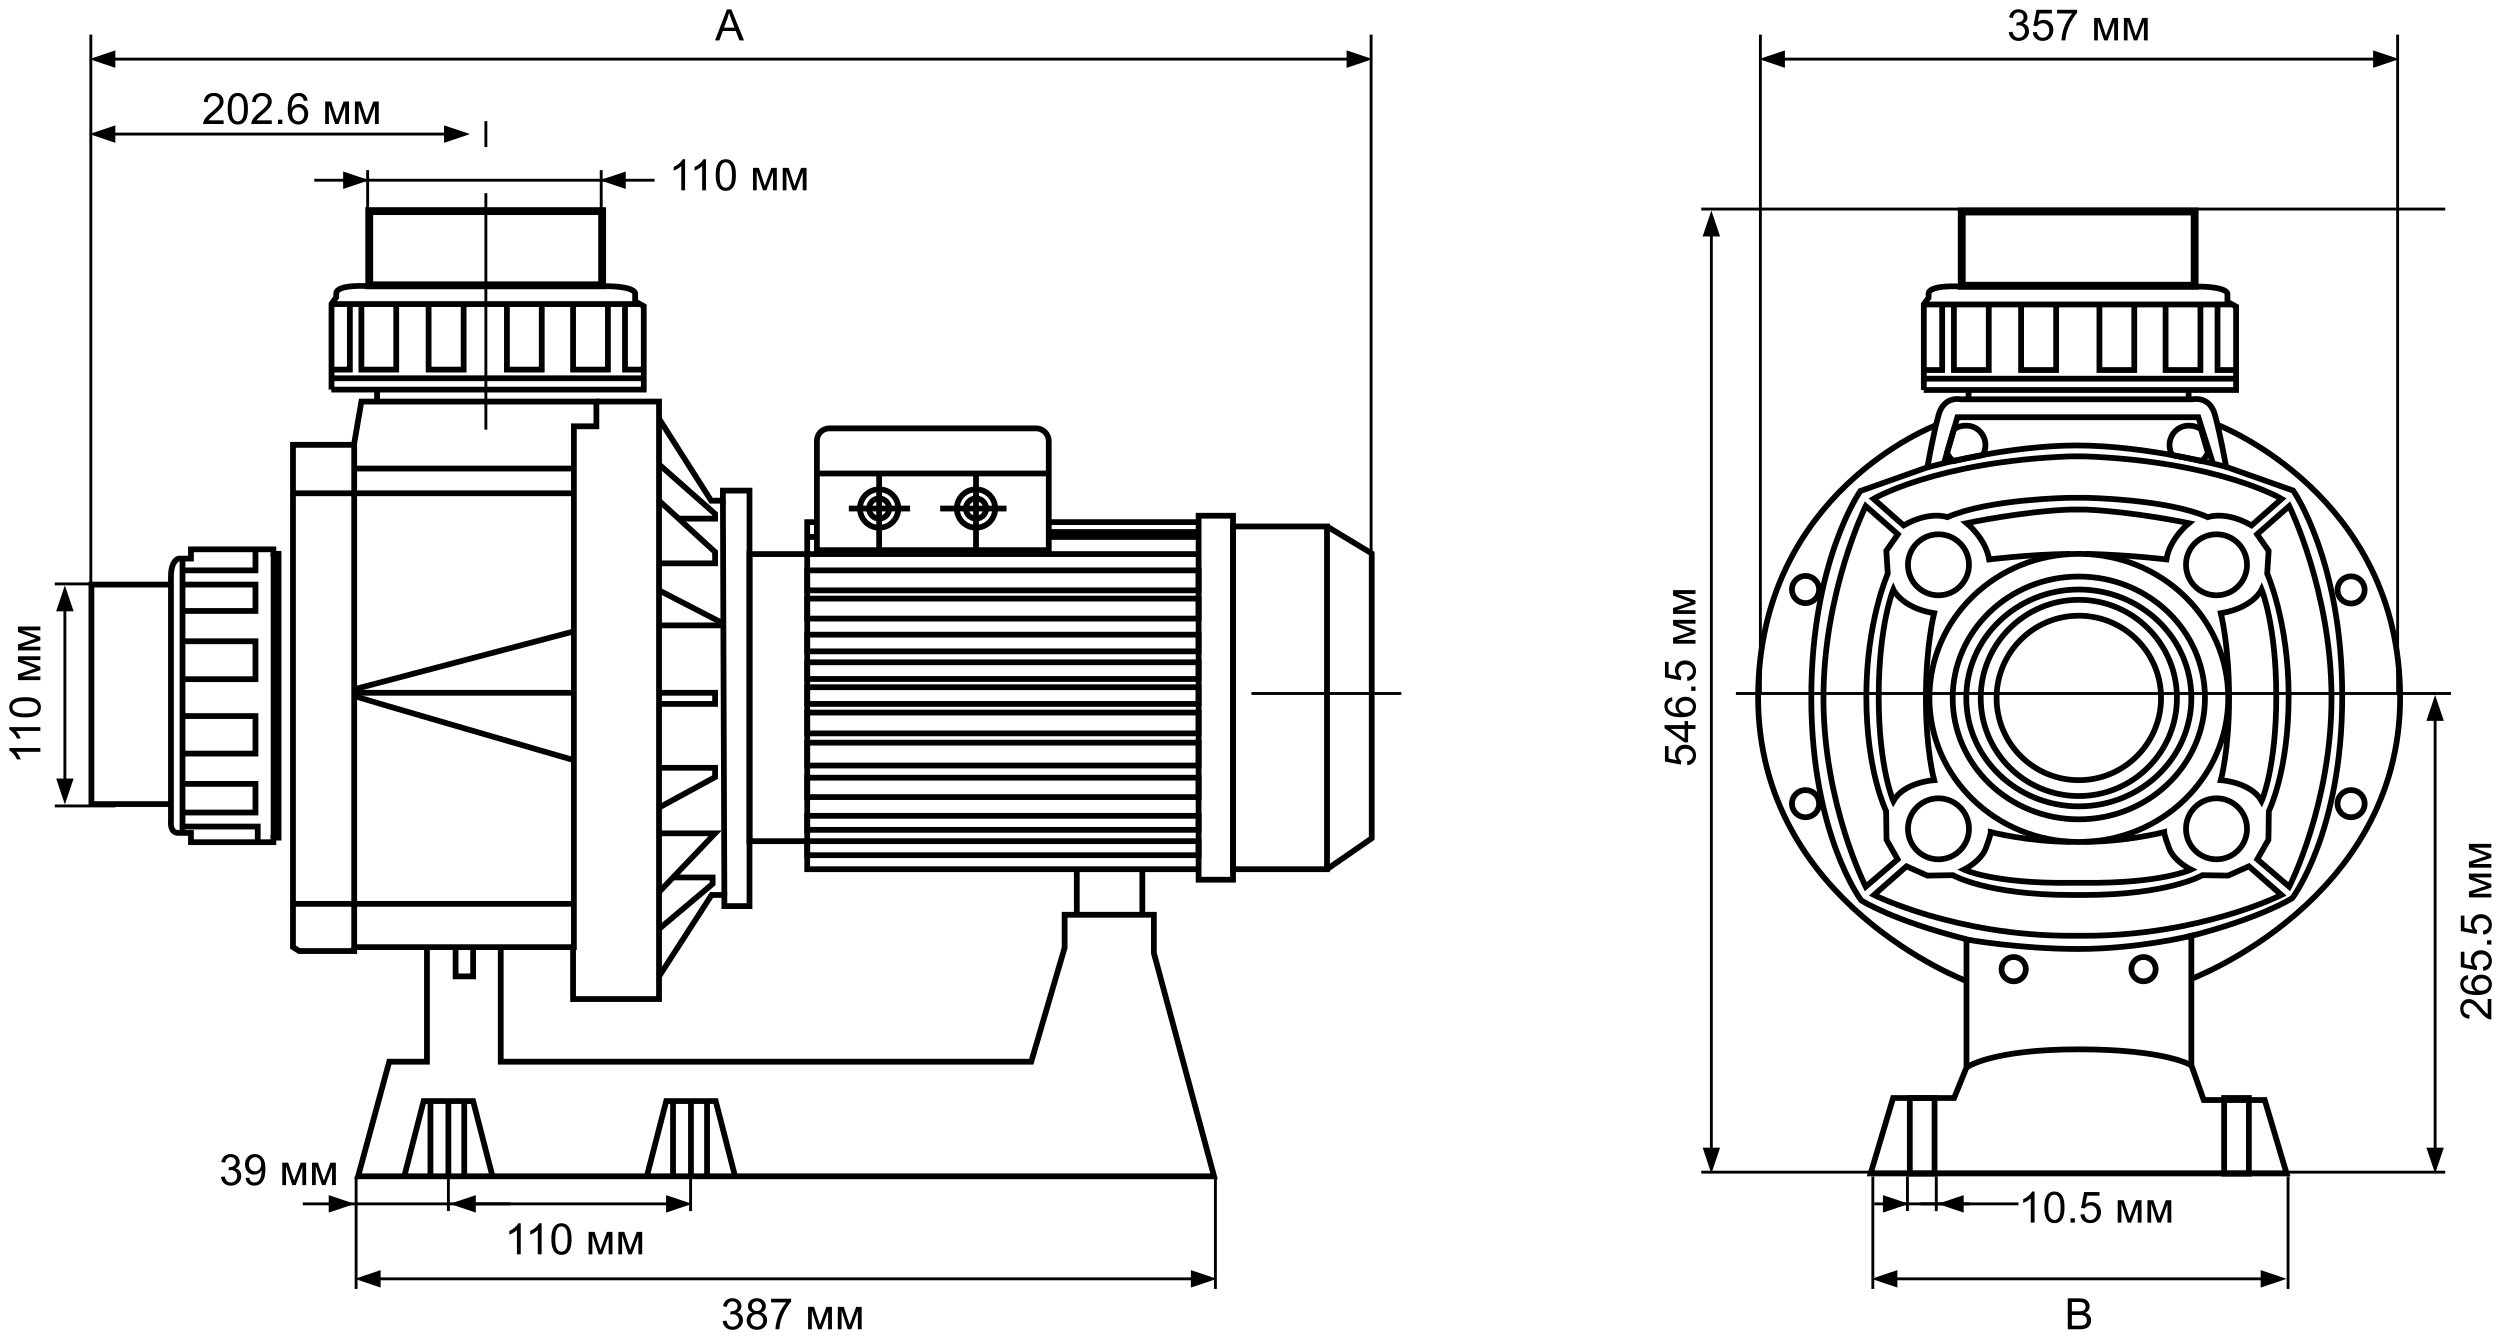 <svg width="867" height="464" viewBox="0 0 867 464" fill="none" xmlns="http://www.w3.org/2000/svg">
<path d="M208.463 73.572V98.589H128.409V73.572H208.463ZM209.178 72.857H127.694V99.304H209.178V72.857Z" stroke="black" stroke-width="2"/>
<path d="M114.899 135.114H223.259V106.166L220.257 104.522V101.734C220.257 101.734 220.543 99.233 209.249 99.233C197.956 99.233 127.765 99.233 127.765 99.233C127.765 99.233 116.615 98.446 116.615 101.806V103.092L114.971 105.38V135.114H114.899Z" stroke="black" stroke-width="2" stroke-miterlimit="10"/>
<path d="M114.899 105.451H221.829" stroke="black" stroke-width="2" stroke-miterlimit="10"/>
<path d="M114.899 128.181H121.332V105.451" stroke="black" stroke-width="2" stroke-miterlimit="10"/>
<path d="M223.188 128.181H216.755V105.451" stroke="black" stroke-width="2" stroke-miterlimit="10"/>
<path d="M125.335 105.451V128.181H137.415V105.451" stroke="black" stroke-width="2" stroke-miterlimit="10"/>
<path d="M198.742 105.451V128.181H210.822V105.451" stroke="black" stroke-width="2" stroke-miterlimit="10"/>
<path d="M148.637 105.451V128.181H160.788V105.451" stroke="black" stroke-width="2" stroke-miterlimit="10"/>
<path d="M175.798 105.451V128.181H187.878V105.451" stroke="black" stroke-width="2" stroke-miterlimit="10"/>
<path d="M114.899 131.183H223.187" stroke="black" stroke-width="2" stroke-miterlimit="10"/>
<path d="M125.335 139.26L122.833 153.77V328.46H199.028V147.837H206.819V139.26H125.335Z" stroke="black" stroke-width="2" stroke-miterlimit="10"/>
<path d="M130.767 135.114V139.26" stroke="black" stroke-width="2" stroke-miterlimit="10"/>
<path d="M206.819 139.26H228.548V346.472H198.742V328.46" stroke="black" stroke-width="2" stroke-miterlimit="10"/>
<path d="M122.833 162.49H199.028" stroke="black" stroke-width="2" stroke-miterlimit="10"/>
<path d="M199.028 171.067H122.833H101.605" stroke="black" stroke-width="2" stroke-miterlimit="10"/>
<path d="M122.833 154.27H101.605V328.46L103.749 329.818H122.833V328.46" stroke="black" stroke-width="2" stroke-miterlimit="10"/>
<path d="M101.605 313.45H199.028" stroke="black" stroke-width="2" stroke-miterlimit="10"/>
<path d="M122.833 241.401C123.334 241.687 199.028 263.63 199.028 263.63" stroke="black" stroke-width="2" stroke-miterlimit="10"/>
<path d="M122.833 240.257H198.742" stroke="black" stroke-width="2" stroke-miterlimit="10"/>
<path d="M199.028 218.957L122.833 239.042" stroke="black" stroke-width="2" stroke-miterlimit="10"/>
<path d="M61.863 288.862H66.224V292.078H94.814V290.506H96.601V192.082H94.814V190.509H66.224V193.726H61.863C61.863 193.726 59.29 194.369 59.29 199.944C59.29 205.519 59.29 284.859 59.29 284.859C59.29 284.859 58.79 288.862 61.863 288.862Z" stroke="black" stroke-width="2" stroke-miterlimit="10"/>
<path d="M63.293 193.654V288.862" stroke="black" stroke-width="2" stroke-miterlimit="10"/>
<path d="M94.886 290.506V192.082" stroke="black" stroke-width="2" stroke-miterlimit="10"/>
<path d="M88.596 190.438V197.8H63.293" stroke="black" stroke-width="2" stroke-miterlimit="10"/>
<path d="M63.293 202.732H88.596V211.881H63.293" stroke="black" stroke-width="2" stroke-miterlimit="10"/>
<path d="M63.293 222.388H88.596V235.54H63.293" stroke="black" stroke-width="2" stroke-miterlimit="10"/>
<path d="M63.293 248.334H88.596V261.343H63.293" stroke="black" stroke-width="2" stroke-miterlimit="10"/>
<path d="M63.293 271.85H88.596V281.785H63.293" stroke="black" stroke-width="2" stroke-miterlimit="10"/>
<path d="M63.293 286.646H89.382V292.078" stroke="black" stroke-width="2" stroke-miterlimit="10"/>
<path d="M59.29 202.732H31.7V278.855H59.29" stroke="black" stroke-width="2" stroke-miterlimit="10"/>
<path d="M228.548 145.192L246.632 173.64H250.706V170.138H259.927V314.236H251.207V310.376H246.775L228.548 338.61" stroke="black" stroke-width="2" stroke-miterlimit="10"/>
<path d="M251.207 310.376L250.706 173.64" stroke="black" stroke-width="2" stroke-miterlimit="10"/>
<path d="M228.548 161.06L247.99 178.215V179.859H235.339" stroke="black" stroke-width="2" stroke-miterlimit="10"/>
<path d="M228.548 173.64L247.99 191.438V195.369H228.548" stroke="black" stroke-width="2" stroke-miterlimit="10"/>
<path d="M228.548 204.733L250.706 216.169" stroke="black" stroke-width="2" stroke-miterlimit="10"/>
<path d="M228.548 216.884H250.849" stroke="black" stroke-width="2" stroke-miterlimit="10"/>
<path d="M228.548 240.257H247.99V244.117H228.548" stroke="black" stroke-width="2" stroke-miterlimit="10"/>
<path d="M228.548 266.275H247.99V269.491L228.548 280.07" stroke="black" stroke-width="2" stroke-miterlimit="10"/>
<path d="M228.548 309.376L247.99 289.005H228.548" stroke="black" stroke-width="2" stroke-miterlimit="10"/>
<path d="M233.337 304.301H247.132V306.517L228.548 322.17" stroke="black" stroke-width="2" stroke-miterlimit="10"/>
<path d="M279.94 192.153H259.927V291.721H279.94V192.153Z" stroke="black" stroke-width="2" stroke-miterlimit="10"/>
<path d="M460.206 182.575H427.613V301.442H460.206V182.575Z" stroke="black" stroke-width="2" stroke-miterlimit="10"/>
<path d="M427.612 178.858H415.676V305.087H427.612V178.858Z" stroke="black" stroke-width="2" stroke-miterlimit="10"/>
<path d="M460.206 182.575L475.717 191.939V290.72L460.206 301.442" stroke="black" stroke-width="2" stroke-miterlimit="10"/>
<path d="M359.352 148.552H287.66C285.23 148.552 283.3 150.482 283.3 152.912V190.795H363.712V152.983C363.712 150.553 361.71 148.552 359.352 148.552Z" stroke="black" stroke-width="2" stroke-miterlimit="10"/>
<path d="M283.3 164.205H363.712" stroke="black" stroke-width="2" stroke-miterlimit="10"/>
<path d="M338.48 179.859C340.415 179.859 341.983 178.291 341.983 176.357C341.983 174.422 340.415 172.854 338.48 172.854C336.546 172.854 334.978 174.422 334.978 176.357C334.978 178.291 336.546 179.859 338.48 179.859Z" stroke="black" stroke-width="2" stroke-miterlimit="10"/>
<path d="M338.48 183.004C342.152 183.004 345.128 180.028 345.128 176.356C345.128 172.685 342.152 169.709 338.48 169.709C334.809 169.709 331.833 172.685 331.833 176.356C331.833 180.028 334.809 183.004 338.48 183.004Z" stroke="black" stroke-width="2" stroke-miterlimit="10"/>
<path d="M304.886 179.859C306.82 179.859 308.388 178.291 308.388 176.357C308.388 174.422 306.82 172.854 304.886 172.854C302.952 172.854 301.384 174.422 301.384 176.357C301.384 178.291 302.952 179.859 304.886 179.859Z" stroke="black" stroke-width="2" stroke-miterlimit="10"/>
<path d="M304.886 183.004C308.557 183.004 311.533 180.028 311.533 176.356C311.533 172.685 308.557 169.709 304.886 169.709C301.215 169.709 298.239 172.685 298.239 176.356C298.239 180.028 301.215 183.004 304.886 183.004Z" stroke="black" stroke-width="2" stroke-miterlimit="10"/>
<path d="M304.886 164.205V190.795" stroke="black" stroke-width="2" stroke-miterlimit="10"/>
<path d="M294.379 176.357H315.608" stroke="black" stroke-width="2" stroke-miterlimit="10"/>
<path d="M338.48 164.205V190.795" stroke="black" stroke-width="2" stroke-miterlimit="10"/>
<path d="M326.043 176.357H349.059" stroke="black" stroke-width="2" stroke-miterlimit="10"/>
<path d="M283.3 181.074H279.94V193.011" stroke="black" stroke-width="2" stroke-miterlimit="10"/>
<path d="M363.712 181.074H415.676" stroke="black" stroke-width="2" stroke-miterlimit="10"/>
<path d="M279.94 291.721V301.442H415.676" stroke="black" stroke-width="2" stroke-miterlimit="10"/>
<path d="M415.676 291.721H279.94V296.581H415.676V291.721Z" stroke="black" stroke-width="2" stroke-miterlimit="10"/>
<path d="M415.676 282.929H279.94V287.79H415.676V282.929Z" stroke="black" stroke-width="2" stroke-miterlimit="10"/>
<path d="M415.676 269.706H279.94V276.425H415.676V269.706Z" stroke="black" stroke-width="2" stroke-miterlimit="10"/>
<path d="M415.676 257.555H279.94V265.489H415.676V257.555Z" stroke="black" stroke-width="2" stroke-miterlimit="10"/>
<path d="M415.676 247.119H279.94V254.338H415.676V247.119Z" stroke="black" stroke-width="2" stroke-miterlimit="10"/>
<path d="M415.676 238.327H279.94V244.117H415.676V238.327Z" stroke="black" stroke-width="2" stroke-miterlimit="10"/>
<path d="M415.676 229.679H279.94V235.468H415.676V229.679Z" stroke="black" stroke-width="2" stroke-miterlimit="10"/>
<path d="M415.676 220.101H279.94V225.89H415.676V220.101Z" stroke="black" stroke-width="2" stroke-miterlimit="10"/>
<path d="M415.676 207.592H279.94V214.525H415.676V207.592Z" stroke="black" stroke-width="2" stroke-miterlimit="10"/>
<path d="M415.676 197.8H279.94V204.733H415.676V197.8Z" stroke="black" stroke-width="2" stroke-miterlimit="10"/>
<path d="M363.712 184.505H415.676" stroke="black" stroke-width="2" stroke-miterlimit="10"/>
<path d="M279.94 192.153H415.676" stroke="black" stroke-width="2" stroke-miterlimit="10"/>
<path d="M415.676 186.22H363.712" stroke="black" stroke-width="2" stroke-miterlimit="10"/>
<path d="M283.3 186.22H279.94" stroke="black" stroke-width="2" stroke-miterlimit="10"/>
<path d="M148.065 328.46V368.201H134.984L124.191 407.943H421.036L400.165 330.533V317.238H369.215V328.675L357.636 368.201H173.654V328.46" stroke="black" stroke-width="2" stroke-miterlimit="10"/>
<path d="M158 328.46V338.61H164.076V328.46" stroke="black" stroke-width="2" stroke-miterlimit="10"/>
<path d="M140.202 407.943L146.921 381.854H164.076L170.795 407.943" stroke="black" stroke-width="2" stroke-miterlimit="10"/>
<path d="M149.28 407.943V381.854" stroke="black" stroke-width="2" stroke-miterlimit="10"/>
<path d="M155.499 381.854V407.943" stroke="black" stroke-width="2" stroke-miterlimit="10"/>
<path d="M161.002 381.854V407.943" stroke="black" stroke-width="2" stroke-miterlimit="10"/>
<path d="M224.331 407.943L231.05 381.854H248.204L254.923 407.943" stroke="black" stroke-width="2" stroke-miterlimit="10"/>
<path d="M233.409 407.943V381.854" stroke="black" stroke-width="2" stroke-miterlimit="10"/>
<path d="M239.627 381.854V407.943" stroke="black" stroke-width="2" stroke-miterlimit="10"/>
<path d="M245.202 381.854V407.943" stroke="black" stroke-width="2" stroke-miterlimit="10"/>
<path d="M373.433 317.238V301.442" stroke="black" stroke-width="2" stroke-miterlimit="10"/>
<path d="M396.162 317.238V301.442" stroke="black" stroke-width="2" stroke-miterlimit="10"/>
<path d="M760.748 73.715V98.732H680.694V73.715H760.748M761.463 73H679.979V99.447H761.463V73Z" stroke="black" stroke-width="2"/>
<path d="M667.113 135.257H775.472V106.308L772.47 104.664V101.877C772.47 101.877 772.756 99.375 761.463 99.375C750.169 99.375 679.979 99.375 679.979 99.375C679.979 99.375 668.828 98.589 668.828 101.948V103.235L667.184 105.522V135.257H667.113Z" stroke="black" stroke-width="2" stroke-miterlimit="10"/>
<path d="M667.113 105.594H774.114" stroke="black" stroke-width="2" stroke-miterlimit="10"/>
<path d="M667.113 128.323H673.546V105.594" stroke="black" stroke-width="2" stroke-miterlimit="10"/>
<path d="M775.472 128.323H769.039V105.594" stroke="black" stroke-width="2" stroke-miterlimit="10"/>
<path d="M677.62 105.594V128.323H689.7V105.594" stroke="black" stroke-width="2" stroke-miterlimit="10"/>
<path d="M751.027 105.594V128.323H763.107V105.594" stroke="black" stroke-width="2" stroke-miterlimit="10"/>
<path d="M700.922 105.594V128.323H713.073V105.594" stroke="black" stroke-width="2" stroke-miterlimit="10"/>
<path d="M728.083 105.594V128.323H740.163V105.594" stroke="black" stroke-width="2" stroke-miterlimit="10"/>
<path d="M667.113 131.325H775.472" stroke="black" stroke-width="2" stroke-miterlimit="10"/>
<path d="M648.743 406.942L656.534 380.781H677.691L681.98 370.202V325.815C681.98 325.815 700.135 329.103 720.864 329.103C741.521 329.103 759.962 324.528 759.962 324.528V369.416L764.25 381.496H785.408L792.984 406.942H648.743Z" stroke="black" stroke-width="2" stroke-miterlimit="10"/>
<path d="M670.901 380.781H662.324V407.013H670.901V380.781Z" stroke="black" stroke-width="2" stroke-miterlimit="10"/>
<path d="M779.904 380.781H771.327V407.013H779.904V380.781Z" stroke="black" stroke-width="2" stroke-miterlimit="10"/>
<path d="M681.98 370.202C681.98 370.202 690.271 363.912 720.864 363.912C751.384 363.912 759.962 369.488 759.962 369.488" stroke="black" stroke-width="2" stroke-miterlimit="10"/>
<path d="M743.379 340.325C745.708 340.325 747.596 338.437 747.596 336.108C747.596 333.779 745.708 331.891 743.379 331.891C741.05 331.891 739.162 333.779 739.162 336.108C739.162 338.437 741.05 340.325 743.379 340.325Z" stroke="black" stroke-width="2" stroke-miterlimit="10"/>
<path d="M698.348 340.325C700.678 340.325 702.566 338.437 702.566 336.108C702.566 333.779 700.678 331.891 698.348 331.891C696.019 331.891 694.131 333.779 694.131 336.108C694.131 338.437 696.019 340.325 698.348 340.325Z" stroke="black" stroke-width="2" stroke-miterlimit="10"/>
<path d="M758.461 324.957C784.55 318.31 794.986 311.448 794.986 311.448C794.986 311.448 812.283 288.647 812.283 241.472C812.283 194.297 795.272 170.138 795.272 170.138L772.041 161.918C772.041 161.918 770.04 150.839 768.182 143.977C766.323 137.115 760.462 138.473 760.462 138.473H725.796H714.645H679.979C679.979 138.473 674.118 137.115 672.259 144.048C670.401 150.91 668.399 162.061 668.399 162.061L645.169 170.281C645.169 170.281 628.158 194.511 628.158 241.901C628.158 289.29 645.455 312.234 645.455 312.234C645.455 312.234 655.891 319.096 681.98 325.744" stroke="black" stroke-width="2" stroke-miterlimit="10"/>
<path d="M682.695 135.257V138.545" stroke="black" stroke-width="2" stroke-miterlimit="10"/>
<path d="M759.032 135.257V138.545" stroke="black" stroke-width="2" stroke-miterlimit="10"/>
<path d="M671.401 147.479C671.401 147.479 609.717 170.638 609.717 241.901C609.717 313.164 682.052 340.253 682.052 340.253" stroke="black" stroke-width="2" stroke-miterlimit="10"/>
<path d="M759.962 339.467C759.962 339.467 832.368 312.234 832.368 241.901C832.368 171.567 769.039 147.336 769.039 147.336" stroke="black" stroke-width="2" stroke-miterlimit="10"/>
<path d="M772.041 161.918C772.041 161.918 744.952 154.484 720.22 154.484C708.927 154.484 697.133 156.057 687.627 157.772C683.838 158.487 680.336 159.202 677.477 159.845C676.262 160.131 675.19 160.345 674.189 160.631C670.544 161.489 668.399 162.132 668.399 162.132" stroke="black" stroke-width="2" stroke-miterlimit="10"/>
<path d="M767.395 160.56L762.392 144.692H678.835L677.62 148.837L675.261 156.843L674.189 160.56" stroke="black" stroke-width="2" stroke-miterlimit="10"/>
<path d="M688.556 154.413C688.556 155.628 688.199 156.843 687.627 157.843C683.838 158.558 680.336 159.273 677.477 159.916C676.476 159.13 675.69 158.129 675.261 156.986L677.62 148.909C678.764 148.051 680.193 147.622 681.694 147.622C685.482 147.479 688.556 150.553 688.556 154.413Z" stroke="black" stroke-width="2" stroke-miterlimit="10"/>
<path d="M752.385 154.413C752.385 155.628 752.743 156.843 753.314 157.843C757.103 158.558 760.605 159.273 763.464 159.916C764.465 159.13 765.251 158.129 765.68 156.986L763.321 148.909C762.178 148.051 760.748 147.622 759.247 147.622C755.459 147.479 752.385 150.553 752.385 154.413Z" stroke="black" stroke-width="2" stroke-miterlimit="10"/>
<path d="M720.935 270.563C736.686 270.563 749.455 257.794 749.455 242.044C749.455 226.293 736.686 213.524 720.935 213.524C705.184 213.524 692.416 226.293 692.416 242.044C692.416 257.794 705.184 270.563 720.935 270.563Z" stroke="black" stroke-width="2" stroke-miterlimit="10"/>
<path d="M720.935 276.067C739.726 276.067 754.958 260.834 754.958 242.044C754.958 223.253 739.726 208.021 720.935 208.021C702.145 208.021 686.912 223.253 686.912 242.044C686.912 260.834 702.145 276.067 720.935 276.067Z" stroke="black" stroke-width="2" stroke-miterlimit="10"/>
<path d="M720.935 279.641C742.489 279.641 759.962 262.808 759.962 242.044C759.962 221.279 742.489 204.447 720.935 204.447C699.381 204.447 681.908 221.279 681.908 242.044C681.908 262.808 699.381 279.641 720.935 279.641Z" stroke="black" stroke-width="2" stroke-miterlimit="10"/>
<path d="M720.935 284.144C745.094 284.144 764.679 265.295 764.679 242.044C764.679 218.792 745.094 199.944 720.935 199.944C696.776 199.944 677.191 218.792 677.191 242.044C677.191 265.295 696.776 284.144 720.935 284.144Z" stroke="black" stroke-width="2" stroke-miterlimit="10"/>
<path d="M720.935 292.006C749.555 292.006 772.756 269.637 772.756 242.044C772.756 214.45 749.555 192.081 720.935 192.081C692.315 192.081 669.114 214.45 669.114 242.044C669.114 269.637 692.315 292.006 720.935 292.006Z" stroke="black" stroke-width="2" stroke-miterlimit="10"/>
<path d="M672.259 206.448C678.101 206.448 682.838 201.712 682.838 195.869C682.838 190.027 678.101 185.291 672.259 185.291C666.417 185.291 661.68 190.027 661.68 195.869C661.68 201.712 666.417 206.448 672.259 206.448Z" stroke="black" stroke-width="2" stroke-miterlimit="10"/>
<path d="M672.259 298.01C678.101 298.01 682.838 293.274 682.838 287.432C682.838 281.589 678.101 276.853 672.259 276.853C666.417 276.853 661.68 281.589 661.68 287.432C661.68 293.274 666.417 298.01 672.259 298.01Z" stroke="black" stroke-width="2" stroke-miterlimit="10"/>
<path d="M647.028 175.498C647.028 175.498 632.375 205.233 632.375 242.044C632.375 278.855 647.028 307.517 647.028 307.517L658.107 298.01L654.247 291.22L654.104 281.285C654.104 281.285 647.242 267.49 647.242 241.543C647.242 215.597 654.676 198.943 654.676 198.943L654.175 191.009L658.178 185.291L647.028 175.498Z" stroke="black" stroke-width="2" stroke-miterlimit="10"/>
<path d="M656.606 204.447C656.606 204.447 659.465 210.808 670.758 212.667C670.758 212.667 667.899 223.746 667.899 242.044C667.899 260.342 670.758 270.563 670.758 270.563C670.758 270.563 660.322 271.206 656.606 277.782C656.606 277.782 651.531 266.346 651.531 241.543C651.531 216.741 656.606 204.447 656.606 204.447Z" stroke="black" stroke-width="2" stroke-miterlimit="10"/>
<path d="M768.682 206.448C774.524 206.448 779.261 201.712 779.261 195.869C779.261 190.027 774.524 185.291 768.682 185.291C762.839 185.291 758.103 190.027 758.103 195.869C758.103 201.712 762.839 206.448 768.682 206.448Z" stroke="black" stroke-width="2" stroke-miterlimit="10"/>
<path d="M768.682 298.01C774.524 298.01 779.261 293.274 779.261 287.432C779.261 281.589 774.524 276.853 768.682 276.853C762.839 276.853 758.103 281.589 758.103 287.432C758.103 293.274 762.839 298.01 768.682 298.01Z" stroke="black" stroke-width="2" stroke-miterlimit="10"/>
<path d="M793.913 175.498C793.913 175.498 808.566 205.233 808.566 242.044C808.566 278.855 793.913 307.517 793.913 307.517L782.834 298.01L786.694 291.22L786.837 281.285C786.837 281.285 793.699 267.49 793.699 241.543C793.699 215.597 786.265 198.943 786.265 198.943L786.766 191.009L782.763 185.291L793.913 175.498Z" stroke="black" stroke-width="2" stroke-miterlimit="10"/>
<path d="M784.335 204.447C784.335 204.447 781.476 210.808 770.183 212.667C770.183 212.667 773.042 223.746 773.042 242.044C773.042 260.342 770.183 270.563 770.183 270.563C770.183 270.563 780.618 271.206 784.335 277.782C784.335 277.782 789.41 266.346 789.41 241.543C789.41 216.741 784.335 204.447 784.335 204.447Z" stroke="black" stroke-width="2" stroke-miterlimit="10"/>
<path d="M718.147 324.528C678.12 324.528 649.887 310.376 649.887 310.376L661.18 300.441L668.399 303.657L677.262 303.514C677.262 303.514 688.985 310.376 718.219 310.376H722.865C752.099 310.376 763.821 303.514 763.821 303.514L772.685 303.657L779.904 300.441L791.197 310.376C791.197 310.376 762.964 324.528 722.936 324.528H718.147Z" stroke="black" stroke-width="2" stroke-miterlimit="10"/>
<path d="M722.794 291.935C737.589 291.935 750.527 288.575 750.527 288.575C750.527 288.575 750.527 289.576 752.242 294.151C753.958 298.725 759.819 301.584 759.819 301.584C759.819 301.584 749.526 306.445 722.794 306.159H718.148C691.415 306.516 681.122 301.584 681.122 301.584C681.122 301.584 686.983 298.725 688.699 294.151C690.414 289.576 690.414 288.575 690.414 288.575C690.414 288.575 703.352 291.935 718.148 291.935" stroke="black" stroke-width="2" stroke-miterlimit="10"/>
<path d="M723.151 192.081C737.804 192.367 751.313 194.011 751.313 194.011C752.457 186.72 759.104 181.431 759.104 181.431C759.104 181.431 739.877 177.428 723.222 176.714H717.933C701.279 177.357 682.052 181.431 682.052 181.431C682.052 181.431 688.627 186.72 689.843 194.011C689.843 194.011 703.352 192.296 718.005 192.081" stroke="black" stroke-width="2" stroke-miterlimit="10"/>
<path d="M717.862 158.272C671.616 160.059 649.744 172.997 649.744 172.997L660.18 182.217C669.257 176.999 675.333 179.358 675.333 179.358C689.628 172.997 717.862 172.639 717.862 172.639H723.151C723.151 172.639 751.385 172.997 765.68 179.358C765.68 179.358 771.756 176.999 780.833 182.217L791.269 172.997C791.269 172.997 769.397 160.059 723.151 158.272H717.862V158.272Z" stroke="black" stroke-width="2" stroke-miterlimit="10"/>
<path d="M815.357 209.307C817.962 209.307 820.074 207.195 820.074 204.59C820.074 201.984 817.962 199.872 815.357 199.872C812.751 199.872 810.639 201.984 810.639 204.59C810.639 207.195 812.751 209.307 815.357 209.307Z" stroke="black" stroke-width="2" stroke-miterlimit="10"/>
<path d="M815.357 283.429C817.962 283.429 820.074 281.317 820.074 278.712C820.074 276.106 817.962 273.994 815.357 273.994C812.751 273.994 810.639 276.106 810.639 278.712C810.639 281.317 812.751 283.429 815.357 283.429Z" stroke="black" stroke-width="2" stroke-miterlimit="10"/>
<path d="M626.156 283.429C628.762 283.429 630.874 281.317 630.874 278.712C630.874 276.106 628.762 273.994 626.156 273.994C623.551 273.994 621.439 276.106 621.439 278.712C621.439 281.317 623.551 283.429 626.156 283.429Z" stroke="black" stroke-width="2" stroke-miterlimit="10"/>
<path d="M626.156 209.164C628.762 209.164 630.874 207.052 630.874 204.447C630.874 201.841 628.762 199.729 626.156 199.729C623.551 199.729 621.439 201.841 621.439 204.447C621.439 207.052 623.551 209.164 626.156 209.164Z" stroke="black" stroke-width="2" stroke-miterlimit="10"/>
<line x1="36" y1="20.5" x2="470" y2="20.5" stroke="black"/>
<line x1="615" y1="20.5" x2="827" y2="20.5" stroke="black"/>
<line x1="475.5" y1="202" x2="475.5" y2="12" stroke="black"/>
<line x1="831.5" y1="240" x2="831.5" y2="12" stroke="black"/>
<line x1="31.5" y1="202" x2="31.5" y2="12" stroke="black"/>
<line x1="610.5" y1="240" x2="610.5" y2="12" stroke="black"/>
<line x1="127.5" y1="80" x2="127.5" y2="59" stroke="black"/>
<line x1="40" y1="279.5" x2="19" y2="279.5" stroke="black"/>
<line x1="590" y1="406.5" x2="848" y2="406.5" stroke="black"/>
<line x1="239.5" y1="408" x2="239.5" y2="420" stroke="black"/>
<line x1="671.5" y1="408" x2="671.5" y2="420" stroke="black"/>
<line x1="168.5" y1="149" x2="168.5" y2="67" stroke="black"/>
<line x1="168.5" y1="51" x2="168.5" y2="42" stroke="black"/>
<line x1="208.5" y1="80" x2="208.5" y2="59" stroke="black"/>
<line x1="40" y1="202.5" x2="19" y2="202.5" stroke="black"/>
<line x1="590" y1="72.5" x2="848" y2="72.5" stroke="black"/>
<line x1="155.5" y1="408" x2="155.5" y2="420" stroke="black"/>
<line x1="661.5" y1="408" x2="661.5" y2="420" stroke="black"/>
<line x1="123.5" y1="408" x2="123.5" y2="447" stroke="black"/>
<line x1="649.5" y1="408" x2="649.5" y2="447" stroke="black"/>
<line x1="421.5" y1="408" x2="421.5" y2="447" stroke="black"/>
<line x1="793.5" y1="408" x2="793.5" y2="447" stroke="black"/>
<line x1="37" y1="46.5" x2="155" y2="46.5" stroke="black"/>
<line x1="109" y1="62.5" x2="227" y2="62.5" stroke="black"/>
<line x1="434" y1="240.5" x2="486" y2="240.5" stroke="black"/>
<line x1="602" y1="240.5" x2="850" y2="240.5" stroke="black"/>
<line x1="22.5" y1="276" x2="22.5" y2="207" stroke="black"/>
<line x1="844.5" y1="402" x2="844.5" y2="244" stroke="black"/>
<line x1="593.5" y1="401" x2="593.5" y2="79" stroke="black"/>
<line x1="232" y1="417.5" x2="160" y2="417.5" stroke="black"/>
<line x1="700" y1="417.5" x2="666" y2="417.5" stroke="black"/>
<line x1="419" y1="443.5" x2="130" y2="443.5" stroke="black"/>
<line x1="787" y1="443.5" x2="656" y2="443.5" stroke="black"/>
<line x1="177" y1="417.5" x2="105" y2="417.5" stroke="black"/>
<line x1="683" y1="417.5" x2="650" y2="417.5" stroke="black"/>
<path d="M476 20.5L467 23.531L467 17.469L476 20.5Z" fill="black"/>
<path d="M832 20.5L823 23.531L823 17.469L832 20.5Z" fill="black"/>
<path d="M31 20.5L40 23.531L40 17.469L31 20.5Z" fill="black"/>
<path d="M610 20.5L619 23.531L619 17.469L610 20.5Z" fill="black"/>
<path d="M31 46.5L40 49.531L40 43.469L31 46.5Z" fill="black"/>
<path d="M163 46.5L154 49.531L154 43.469L163 46.5Z" fill="black"/>
<path d="M208 62.5L217 65.531L217 59.469L208 62.5Z" fill="black"/>
<path d="M22.5 203L25.531 212L19.469 212L22.5 203Z" fill="black"/>
<path d="M844.5 241L841.469 250L847.531 250L844.5 241Z" fill="black"/>
<path d="M593.5 73L590.469 82L596.531 82L593.5 73Z" fill="black"/>
<path d="M156 417.5L165 414.469L165 420.531L156 417.5Z" fill="black"/>
<path d="M662 417.5L653 414.469L653 420.531L662 417.5Z" fill="black"/>
<path d="M123 417.5L114 414.469L114 420.531L123 417.5Z" fill="black"/>
<path d="M128 62.5L119 65.531L119 59.469L128 62.5Z" fill="black"/>
<path d="M22.5 279L25.531 270H19.469L22.5 279Z" fill="black"/>
<path d="M844.5 407L841.469 398H847.531L844.5 407Z" fill="black"/>
<path d="M593.5 407L590.469 398H596.531L593.5 407Z" fill="black"/>
<path d="M240 417.5L231 414.469L231 420.531L240 417.5Z" fill="black"/>
<path d="M672 417.5L681 414.469L681 420.531L672 417.5Z" fill="black"/>
<path d="M422 443.5L413 440.469L413 446.531L422 443.5Z" fill="black"/>
<path d="M793 443.5L784 440.469L784 446.531L793 443.5Z" fill="black"/>
<path d="M123 443.5L132 440.469L132 446.531L123 443.5Z" fill="black"/>
<path d="M649 443.5L658 440.469L658 446.531L649 443.5Z" fill="black"/>
<path d="M247.978 14L252.102 3.263H253.632L258.027 14H256.408L255.156 10.748H250.666L249.487 14H247.978ZM251.076 9.591H254.716L253.596 6.617C253.254 5.714 253 4.972 252.834 4.391C252.697 5.079 252.504 5.763 252.255 6.441L251.076 9.591Z" fill="black"/>
<path d="M696.63 11.165L697.948 10.99C698.1 11.737 698.356 12.276 698.717 12.608C699.083 12.935 699.528 13.099 700.05 13.099C700.67 13.099 701.193 12.884 701.618 12.455C702.047 12.025 702.262 11.493 702.262 10.858C702.262 10.252 702.064 9.754 701.669 9.364C701.273 8.968 700.771 8.771 700.16 8.771C699.911 8.771 699.601 8.819 699.23 8.917L699.376 7.76C699.464 7.77 699.535 7.774 699.589 7.774C700.15 7.774 700.656 7.628 701.105 7.335C701.554 7.042 701.779 6.59 701.779 5.98C701.779 5.497 701.615 5.096 701.288 4.779C700.961 4.461 700.539 4.303 700.021 4.303C699.508 4.303 699.081 4.464 698.739 4.786C698.397 5.108 698.178 5.592 698.08 6.236L696.762 6.002C696.923 5.118 697.289 4.435 697.86 3.951C698.432 3.463 699.142 3.219 699.992 3.219C700.578 3.219 701.117 3.346 701.61 3.6C702.104 3.849 702.479 4.19 702.738 4.625C703.002 5.06 703.134 5.521 703.134 6.009C703.134 6.473 703.009 6.896 702.76 7.276C702.511 7.657 702.143 7.96 701.654 8.185C702.289 8.331 702.782 8.636 703.134 9.1C703.485 9.559 703.661 10.135 703.661 10.829C703.661 11.766 703.319 12.562 702.636 13.216C701.952 13.866 701.088 14.19 700.043 14.19C699.101 14.19 698.317 13.91 697.692 13.348C697.072 12.787 696.718 12.059 696.63 11.165ZM704.972 11.188L706.356 11.07C706.459 11.744 706.696 12.252 707.067 12.594C707.443 12.931 707.895 13.099 708.422 13.099C709.057 13.099 709.594 12.86 710.033 12.381C710.473 11.903 710.692 11.268 710.692 10.477C710.692 9.725 710.48 9.132 710.055 8.697C709.635 8.263 709.083 8.045 708.4 8.045C707.975 8.045 707.592 8.143 707.25 8.338C706.908 8.529 706.64 8.778 706.444 9.085L705.207 8.924L706.247 3.409H711.586V4.669H707.301L706.723 7.555C707.367 7.105 708.043 6.881 708.751 6.881C709.689 6.881 710.48 7.206 711.125 7.855C711.769 8.504 712.091 9.339 712.091 10.36C712.091 11.332 711.808 12.171 711.242 12.879C710.553 13.748 709.613 14.183 708.422 14.183C707.445 14.183 706.647 13.91 706.027 13.363C705.412 12.816 705.06 12.091 704.972 11.188ZM713.41 4.669V3.402H720.36V4.427C719.677 5.155 718.998 6.122 718.324 7.328C717.655 8.534 717.138 9.774 716.771 11.048C716.508 11.947 716.339 12.931 716.266 14H714.911C714.926 13.155 715.092 12.135 715.409 10.938C715.727 9.742 716.181 8.59 716.771 7.481C717.367 6.368 718 5.431 718.668 4.669H713.41ZM726.249 6.222H728.3L730.343 12.447L732.614 6.222H734.511V14H733.192V7.738L730.893 14H729.713L727.538 7.438V14H726.249V6.222ZM736.562 6.222H738.612L740.656 12.447L742.926 6.222H744.823V14H743.505V7.738L741.205 14H740.026L737.851 7.438V14H736.562V6.222Z" fill="black"/>
<path d="M77.551 41.733V43H70.454C70.444 42.683 70.496 42.377 70.608 42.084C70.789 41.601 71.077 41.125 71.472 40.656C71.873 40.188 72.449 39.645 73.201 39.03C74.368 38.073 75.156 37.316 75.566 36.76C75.977 36.198 76.182 35.669 76.182 35.17C76.182 34.648 75.994 34.209 75.618 33.852C75.247 33.491 74.761 33.31 74.16 33.31C73.525 33.31 73.018 33.501 72.637 33.881C72.256 34.262 72.063 34.79 72.058 35.463L70.703 35.324C70.796 34.313 71.145 33.544 71.751 33.017C72.356 32.485 73.169 32.219 74.189 32.219C75.22 32.219 76.035 32.504 76.636 33.076C77.236 33.647 77.537 34.355 77.537 35.2C77.537 35.629 77.449 36.052 77.273 36.467C77.097 36.882 76.804 37.319 76.394 37.778C75.989 38.237 75.312 38.867 74.365 39.667C73.574 40.331 73.066 40.783 72.842 41.023C72.617 41.257 72.432 41.494 72.285 41.733H77.551ZM78.972 37.705C78.972 36.435 79.102 35.415 79.36 34.643C79.624 33.867 80.012 33.269 80.525 32.849C81.043 32.429 81.692 32.219 82.473 32.219C83.049 32.219 83.555 32.336 83.989 32.57C84.424 32.8 84.783 33.134 85.066 33.574C85.349 34.008 85.571 34.541 85.732 35.17C85.894 35.795 85.974 36.64 85.974 37.705C85.974 38.964 85.845 39.982 85.586 40.759C85.327 41.53 84.939 42.128 84.421 42.553C83.909 42.973 83.259 43.183 82.473 43.183C81.438 43.183 80.625 42.812 80.034 42.07C79.326 41.176 78.972 39.721 78.972 37.705ZM80.327 37.705C80.327 39.467 80.532 40.642 80.942 41.227C81.357 41.809 81.868 42.099 82.473 42.099C83.079 42.099 83.586 41.806 83.997 41.22C84.412 40.634 84.619 39.462 84.619 37.705C84.619 35.937 84.412 34.763 83.997 34.182C83.586 33.601 83.074 33.31 82.459 33.31C81.853 33.31 81.37 33.566 81.008 34.079C80.554 34.733 80.327 35.942 80.327 37.705ZM94.251 41.733V43H87.153C87.144 42.683 87.195 42.377 87.307 42.084C87.488 41.601 87.776 41.125 88.171 40.656C88.572 40.188 89.148 39.645 89.9 39.03C91.067 38.073 91.856 37.316 92.266 36.76C92.676 36.198 92.881 35.669 92.881 35.17C92.881 34.648 92.693 34.209 92.317 33.852C91.946 33.491 91.46 33.31 90.859 33.31C90.225 33.31 89.717 33.501 89.336 33.881C88.955 34.262 88.762 34.79 88.757 35.463L87.402 35.324C87.495 34.313 87.844 33.544 88.45 33.017C89.055 32.485 89.868 32.219 90.889 32.219C91.919 32.219 92.734 32.504 93.335 33.076C93.936 33.647 94.236 34.355 94.236 35.2C94.236 35.629 94.148 36.052 93.972 36.467C93.796 36.882 93.503 37.319 93.093 37.778C92.688 38.237 92.012 38.867 91.064 39.667C90.273 40.331 89.766 40.783 89.541 41.023C89.316 41.257 89.131 41.494 88.984 41.733H94.251ZM96.411 43V41.498H97.913V43H96.411ZM106.687 34.892L105.376 34.995C105.259 34.477 105.093 34.101 104.878 33.867C104.521 33.491 104.082 33.303 103.56 33.303C103.14 33.303 102.771 33.42 102.454 33.654C102.039 33.957 101.711 34.399 101.472 34.98C101.233 35.561 101.108 36.389 101.099 37.463C101.416 36.98 101.804 36.621 102.263 36.386C102.722 36.152 103.203 36.035 103.706 36.035C104.585 36.035 105.332 36.359 105.947 37.009C106.567 37.653 106.877 38.488 106.877 39.514C106.877 40.188 106.731 40.815 106.438 41.396C106.15 41.972 105.752 42.414 105.244 42.722C104.736 43.029 104.16 43.183 103.516 43.183C102.417 43.183 101.521 42.78 100.828 41.975C100.134 41.164 99.788 39.831 99.788 37.976C99.788 35.9 100.171 34.392 100.938 33.449C101.606 32.629 102.507 32.219 103.64 32.219C104.485 32.219 105.176 32.456 105.713 32.929C106.255 33.403 106.58 34.057 106.687 34.892ZM101.304 39.521C101.304 39.975 101.399 40.41 101.589 40.825C101.785 41.24 102.056 41.557 102.402 41.777C102.749 41.992 103.113 42.099 103.494 42.099C104.05 42.099 104.529 41.874 104.929 41.425C105.33 40.976 105.53 40.366 105.53 39.594C105.53 38.852 105.332 38.269 104.937 37.844C104.541 37.414 104.043 37.199 103.442 37.199C102.847 37.199 102.341 37.414 101.926 37.844C101.511 38.269 101.304 38.828 101.304 39.521ZM112.773 35.222H114.824L116.868 41.447L119.138 35.222H121.035V43H119.717V36.738L117.417 43H116.238L114.062 36.438V43H112.773V35.222ZM123.086 35.222H125.137L127.18 41.447L129.451 35.222H131.348V43H130.029V36.738L127.729 43H126.55L124.375 36.438V43H123.086V35.222Z" fill="black"/>
<path d="M237.588 66H236.27V57.599C235.953 57.902 235.535 58.205 235.018 58.507C234.505 58.81 234.043 59.037 233.633 59.188V57.914C234.371 57.567 235.015 57.148 235.567 56.654C236.119 56.161 236.509 55.683 236.739 55.219H237.588V66ZM244.825 66H243.506V57.599C243.189 57.902 242.771 58.205 242.254 58.507C241.741 58.81 241.28 59.037 240.87 59.188V57.914C241.607 57.567 242.251 57.148 242.803 56.654C243.355 56.161 243.746 55.683 243.975 55.219H244.825V66ZM248.208 60.705C248.208 59.435 248.338 58.415 248.597 57.643C248.86 56.867 249.249 56.269 249.761 55.849C250.279 55.429 250.928 55.219 251.709 55.219C252.286 55.219 252.791 55.336 253.226 55.57C253.66 55.8 254.019 56.134 254.302 56.574C254.585 57.008 254.808 57.541 254.969 58.17C255.13 58.795 255.21 59.64 255.21 60.705C255.21 61.964 255.081 62.982 254.822 63.759C254.563 64.53 254.175 65.128 253.658 65.553C253.145 65.973 252.496 66.183 251.709 66.183C250.674 66.183 249.861 65.812 249.271 65.07C248.562 64.176 248.208 62.721 248.208 60.705ZM249.563 60.705C249.563 62.467 249.769 63.642 250.179 64.228C250.594 64.809 251.104 65.099 251.709 65.099C252.315 65.099 252.823 64.806 253.233 64.22C253.648 63.634 253.855 62.462 253.855 60.705C253.855 58.937 253.648 57.763 253.233 57.182C252.823 56.601 252.31 56.31 251.695 56.31C251.089 56.31 250.606 56.566 250.245 57.079C249.791 57.733 249.563 58.942 249.563 60.705ZM261.136 58.222H263.187L265.23 64.447L267.5 58.222H269.397V66H268.079V59.738L265.779 66H264.6L262.425 59.438V66H261.136V58.222ZM271.448 58.222H273.499L275.542 64.447L277.813 58.222H279.71V66H278.392V59.738L276.092 66H274.913L272.737 59.438V66H271.448V58.222Z" fill="black"/>
<path d="M14 259.412L14 260.73L5.599 260.73C5.902 261.047 6.205 261.465 6.507 261.982C6.81 262.495 7.037 262.957 7.188 263.367L5.914 263.367C5.567 262.629 5.147 261.985 4.654 261.433C4.161 260.881 3.683 260.491 3.219 260.261L3.219 259.412L14 259.412ZM14 252.175L14 253.494L5.599 253.494C5.902 253.811 6.205 254.229 6.507 254.746C6.81 255.259 7.037 255.72 7.188 256.13L5.914 256.13C5.567 255.393 5.147 254.749 4.654 254.197C4.161 253.645 3.683 253.254 3.219 253.025L3.219 252.175L14 252.175ZM8.705 248.792C7.435 248.792 6.415 248.662 5.643 248.403C4.867 248.14 4.269 247.751 3.849 247.239C3.429 246.721 3.219 246.072 3.219 245.291C3.219 244.714 3.336 244.209 3.57 243.774C3.8 243.34 4.134 242.981 4.574 242.698C5.008 242.415 5.541 242.192 6.17 242.031C6.795 241.87 7.64 241.79 8.705 241.79C9.964 241.79 10.982 241.919 11.759 242.178C12.53 242.437 13.128 242.825 13.553 243.342C13.973 243.855 14.183 244.504 14.183 245.291C14.183 246.326 13.812 247.139 13.07 247.729C12.176 248.437 10.721 248.792 8.705 248.792ZM8.705 247.437C10.467 247.437 11.642 247.231 12.227 246.821C12.809 246.406 13.099 245.896 13.099 245.291C13.099 244.685 12.806 244.177 12.22 243.767C11.634 243.352 10.462 243.145 8.705 243.145C6.937 243.145 5.763 243.352 5.182 243.767C4.601 244.177 4.31 244.69 4.31 245.305C4.31 245.911 4.566 246.394 5.079 246.755C5.733 247.209 6.942 247.437 8.705 247.437ZM6.222 235.864L6.222 233.813L12.447 231.77L6.222 229.5L6.222 227.603L14 227.603L14 228.921L7.738 228.921L14 231.221L14 232.4L7.438 234.575L14 234.575L14 235.864L6.222 235.864ZM6.222 225.552L6.222 223.501L12.447 221.458L6.222 219.187L6.222 217.29L14 217.29L14 218.608L7.738 218.608L14 220.908L14 222.087L7.438 224.263L14 224.263L14 225.552L6.222 225.552Z" fill="black"/>
<path d="M862.733 346.449L864 346.449L864 353.546C863.683 353.556 863.377 353.504 863.084 353.392C862.601 353.211 862.125 352.923 861.656 352.528C861.187 352.127 860.646 351.551 860.03 350.799C859.073 349.632 858.316 348.844 857.76 348.434C857.198 348.023 856.668 347.818 856.17 347.818C855.648 347.818 855.208 348.006 854.852 348.382C854.491 348.753 854.31 349.239 854.31 349.84C854.31 350.475 854.5 350.982 854.881 351.363C855.262 351.744 855.79 351.937 856.463 351.942L856.324 353.297C855.313 353.204 854.544 352.855 854.017 352.25C853.485 351.644 853.219 350.831 853.219 349.811C853.219 348.78 853.504 347.965 854.076 347.364C854.647 346.764 855.355 346.463 856.2 346.463C856.629 346.463 857.052 346.551 857.467 346.727C857.882 346.903 858.319 347.196 858.778 347.606C859.237 348.011 859.867 348.687 860.667 349.635C861.332 350.426 861.783 350.934 862.022 351.158C862.257 351.383 862.494 351.568 862.733 351.715L862.733 346.449ZM855.892 338.187L855.995 339.498C855.477 339.615 855.101 339.781 854.867 339.996C854.491 340.353 854.303 340.792 854.303 341.314C854.303 341.734 854.42 342.103 854.654 342.42C854.957 342.835 855.399 343.163 855.98 343.402C856.561 343.641 857.389 343.766 858.463 343.775C857.979 343.458 857.621 343.07 857.386 342.611C857.152 342.152 857.035 341.671 857.035 341.168C857.035 340.289 857.359 339.542 858.009 338.927C858.653 338.307 859.488 337.997 860.514 337.997C861.187 337.997 861.815 338.143 862.396 338.436C862.972 338.724 863.414 339.122 863.722 339.63C864.029 340.138 864.183 340.714 864.183 341.358C864.183 342.457 863.78 343.353 862.975 344.046C862.164 344.74 860.831 345.086 858.976 345.086C856.9 345.086 855.392 344.703 854.449 343.937C853.629 343.268 853.219 342.367 853.219 341.234C853.219 340.389 853.456 339.698 853.929 339.161C854.403 338.619 855.057 338.294 855.892 338.187ZM860.521 343.57C860.975 343.57 861.41 343.475 861.825 343.285C862.24 343.089 862.557 342.818 862.777 342.472C862.992 342.125 863.099 341.761 863.099 341.38C863.099 340.824 862.875 340.345 862.425 339.945C861.976 339.544 861.366 339.344 860.594 339.344C859.852 339.344 859.269 339.542 858.844 339.937C858.414 340.333 858.199 340.831 858.199 341.432C858.199 342.027 858.414 342.533 858.844 342.948C859.269 343.363 859.828 343.57 860.521 343.57ZM861.187 336.678L861.07 335.294C861.744 335.191 862.252 334.955 862.594 334.583C862.931 334.208 863.099 333.756 863.099 333.229C863.099 332.594 862.86 332.057 862.381 331.617C861.903 331.178 861.268 330.958 860.477 330.958C859.725 330.958 859.132 331.17 858.697 331.595C858.263 332.015 858.045 332.567 858.045 333.25C858.045 333.675 858.143 334.059 858.338 334.4C858.529 334.742 858.778 335.011 859.085 335.206L858.924 336.444L853.409 335.404L853.409 330.064L854.669 330.064L854.669 334.349L857.555 334.928C857.105 334.283 856.881 333.607 856.881 332.899C856.881 331.961 857.206 331.17 857.855 330.526C858.504 329.881 859.339 329.559 860.36 329.559C861.332 329.559 862.171 329.842 862.879 330.409C863.749 331.097 864.183 332.037 864.183 333.229C864.183 334.205 863.91 335.003 863.363 335.624C862.816 336.239 862.091 336.59 861.187 336.678ZM864 327.589L862.499 327.589L862.499 326.087L864 326.087L864 327.589ZM861.187 324.154L861.07 322.77C861.744 322.667 862.252 322.43 862.594 322.059C862.931 321.683 863.099 321.231 863.099 320.704C863.099 320.069 862.86 319.532 862.381 319.093C861.903 318.653 861.268 318.434 860.477 318.434C859.725 318.434 859.132 318.646 858.697 319.071C858.263 319.491 858.045 320.042 858.045 320.726C858.045 321.151 858.143 321.534 858.338 321.876C858.529 322.218 858.778 322.486 859.085 322.682L858.924 323.919L853.409 322.879L853.409 317.54L854.669 317.54L854.669 321.825L857.555 322.403C857.105 321.759 856.881 321.083 856.881 320.375C856.881 319.437 857.206 318.646 857.855 318.001C858.504 317.357 859.339 317.035 860.36 317.035C861.332 317.035 862.171 317.318 862.879 317.884C863.749 318.573 864.183 319.513 864.183 320.704C864.183 321.681 863.91 322.479 863.363 323.099C862.816 323.714 862.091 324.066 861.187 324.154ZM856.222 311.227L856.222 309.176L862.447 307.132L856.222 304.862L856.222 302.965L864 302.965L864 304.283L857.738 304.283L864 306.583L864 307.762L857.437 309.937L864 309.937L864 311.227L856.222 311.227ZM856.222 300.914L856.222 298.863L862.447 296.82L856.222 294.549L856.222 292.652L864 292.652L864 293.971L857.738 293.971L864 296.271L864 297.45L857.437 299.625L864 299.625L864 300.914L856.222 300.914Z" fill="black"/>
<path d="M585.187 265.377L585.07 263.993C585.744 263.891 586.252 263.654 586.594 263.283C586.931 262.907 587.099 262.455 587.099 261.928C587.099 261.293 586.86 260.756 586.381 260.316C585.903 259.877 585.268 259.657 584.477 259.657C583.725 259.657 583.132 259.87 582.697 260.294C582.263 260.714 582.045 261.266 582.045 261.95C582.045 262.375 582.143 262.758 582.338 263.1C582.529 263.441 582.778 263.71 583.085 263.905L582.924 265.143L577.409 264.103L577.409 258.764L578.669 258.764L578.669 263.048L581.555 263.627C581.105 262.982 580.881 262.306 580.881 261.598C580.881 260.661 581.206 259.87 581.855 259.225C582.504 258.581 583.339 258.258 584.36 258.258C585.332 258.258 586.171 258.542 586.879 259.108C587.749 259.796 588.183 260.736 588.183 261.928C588.183 262.904 587.91 263.703 587.363 264.323C586.816 264.938 586.091 265.29 585.187 265.377ZM588 252.802L585.429 252.802L585.429 257.46L584.221 257.46L577.263 252.56L577.263 251.483L584.221 251.483L584.221 250.033L585.429 250.033L585.429 251.483L588 251.483L588 252.802ZM584.221 252.802L579.379 252.802L584.221 256.164L584.221 252.802ZM579.892 241.837L579.995 243.148C579.477 243.266 579.101 243.432 578.867 243.646C578.491 244.003 578.303 244.442 578.303 244.965C578.303 245.385 578.42 245.753 578.654 246.071C578.957 246.486 579.399 246.813 579.98 247.052C580.561 247.292 581.389 247.416 582.463 247.426C581.979 247.108 581.621 246.72 581.386 246.261C581.152 245.802 581.035 245.321 581.035 244.818C581.035 243.939 581.359 243.192 582.009 242.577C582.653 241.957 583.488 241.647 584.514 241.647C585.187 241.647 585.815 241.793 586.396 242.086C586.972 242.375 587.414 242.772 587.722 243.28C588.029 243.788 588.183 244.364 588.183 245.009C588.183 246.107 587.78 247.003 586.975 247.697C586.164 248.39 584.831 248.737 582.976 248.737C580.9 248.737 579.392 248.354 578.449 247.587C577.629 246.918 577.219 246.017 577.219 244.884C577.219 244.04 577.456 243.349 577.929 242.812C578.403 242.27 579.057 241.945 579.892 241.837ZM584.521 247.221C584.975 247.221 585.41 247.125 585.825 246.935C586.24 246.74 586.557 246.469 586.777 246.122C586.992 245.775 587.099 245.412 587.099 245.031C587.099 244.474 586.875 243.996 586.425 243.595C585.976 243.195 585.366 242.995 584.594 242.995C583.852 242.995 583.269 243.192 582.844 243.588C582.414 243.983 582.199 244.481 582.199 245.082C582.199 245.678 582.414 246.183 582.844 246.598C583.269 247.013 583.828 247.221 584.521 247.221ZM588 239.589L586.499 239.589L586.499 238.087L588 238.087L588 239.589ZM585.187 236.154L585.07 234.77C585.744 234.667 586.252 234.43 586.594 234.059C586.931 233.683 587.099 233.231 587.099 232.704C587.099 232.069 586.86 231.532 586.381 231.093C585.903 230.653 585.268 230.434 584.477 230.434C583.725 230.434 583.132 230.646 582.697 231.071C582.263 231.491 582.045 232.042 582.045 232.726C582.045 233.151 582.143 233.534 582.338 233.876C582.529 234.218 582.778 234.486 583.085 234.682L582.924 235.919L577.409 234.879L577.409 229.54L578.669 229.54L578.669 233.825L581.555 234.403C581.105 233.759 580.881 233.083 580.881 232.375C580.881 231.437 581.206 230.646 581.855 230.001C582.504 229.357 583.339 229.035 584.36 229.035C585.332 229.035 586.171 229.318 586.879 229.884C587.749 230.573 588.183 231.513 588.183 232.704C588.183 233.681 587.91 234.479 587.363 235.099C586.816 235.714 586.091 236.066 585.187 236.154ZM580.222 223.227L580.222 221.176L586.447 219.132L580.222 216.862L580.222 214.965L588 214.965L588 216.283L581.738 216.283L588 218.583L588 219.762L581.437 221.937L588 221.937L588 223.227L580.222 223.227ZM580.222 212.914L580.222 210.863L586.447 208.82L580.222 206.549L580.222 204.652L588 204.652L588 205.971L581.738 205.971L588 208.271L588 209.45L581.437 211.625L588 211.625L588 212.914L580.222 212.914Z" fill="black"/>
<path d="M180.588 435L179.27 435L179.27 426.599C178.953 426.902 178.535 427.205 178.018 427.507C177.505 427.81 177.043 428.037 176.633 428.188L176.633 426.914C177.371 426.567 178.015 426.147 178.567 425.654C179.119 425.161 179.509 424.683 179.739 424.219L180.588 424.219L180.588 435ZM187.825 435L186.506 435L186.506 426.599C186.189 426.902 185.771 427.205 185.254 427.507C184.741 427.81 184.28 428.037 183.87 428.188L183.87 426.914C184.607 426.567 185.251 426.147 185.803 425.654C186.355 425.161 186.746 424.683 186.975 424.219L187.825 424.219L187.825 435ZM191.208 429.705C191.208 428.435 191.338 427.415 191.597 426.643C191.86 425.867 192.249 425.269 192.761 424.849C193.279 424.429 193.928 424.219 194.709 424.219C195.286 424.219 195.791 424.336 196.226 424.57C196.66 424.8 197.019 425.134 197.302 425.574C197.585 426.008 197.808 426.541 197.969 427.17C198.13 427.795 198.21 428.64 198.21 429.705C198.21 430.964 198.081 431.982 197.822 432.759C197.563 433.53 197.175 434.128 196.658 434.553C196.145 434.973 195.496 435.183 194.709 435.183C193.674 435.183 192.861 434.812 192.271 434.07C191.563 433.176 191.208 431.721 191.208 429.705ZM192.563 429.705C192.563 431.467 192.769 432.642 193.179 433.228C193.594 433.809 194.104 434.099 194.709 434.099C195.315 434.099 195.823 433.806 196.233 433.22C196.648 432.634 196.855 431.462 196.855 429.705C196.855 427.937 196.648 426.763 196.233 426.182C195.823 425.601 195.31 425.31 194.695 425.31C194.089 425.31 193.606 425.566 193.245 426.079C192.791 426.733 192.563 427.942 192.563 429.705ZM204.136 427.222L206.187 427.222L208.23 433.447L210.5 427.222L212.397 427.222L212.397 435L211.079 435L211.079 428.738L208.779 435L207.6 435L205.425 428.437L205.425 435L204.136 435L204.136 427.222ZM214.448 427.222L216.499 427.222L218.542 433.447L220.813 427.222L222.71 427.222L222.71 435L221.392 435L221.392 428.738L219.092 435L217.913 435L215.737 428.437L215.737 435L214.448 435L214.448 427.222Z" fill="black"/>
<path d="M705.588 424L704.27 424L704.27 415.599C703.953 415.902 703.535 416.205 703.018 416.507C702.505 416.81 702.043 417.037 701.633 417.188L701.633 415.914C702.371 415.567 703.015 415.147 703.567 414.654C704.119 414.161 704.509 413.683 704.739 413.219L705.588 413.219L705.588 424ZM708.972 418.705C708.972 417.435 709.102 416.415 709.36 415.643C709.624 414.867 710.012 414.269 710.525 413.849C711.042 413.429 711.692 413.219 712.473 413.219C713.049 413.219 713.555 413.336 713.989 413.57C714.424 413.8 714.783 414.134 715.066 414.574C715.349 415.008 715.571 415.541 715.732 416.17C715.894 416.795 715.974 417.64 715.974 418.705C715.974 419.964 715.845 420.982 715.586 421.759C715.327 422.53 714.939 423.128 714.421 423.553C713.909 423.973 713.259 424.183 712.473 424.183C711.438 424.183 710.625 423.812 710.034 423.07C709.326 422.176 708.972 420.721 708.972 418.705ZM710.327 418.705C710.327 420.467 710.532 421.642 710.942 422.228C711.357 422.809 711.868 423.099 712.473 423.099C713.079 423.099 713.586 422.806 713.997 422.22C714.412 421.634 714.619 420.462 714.619 418.705C714.619 416.937 714.412 415.763 713.997 415.182C713.586 414.601 713.074 414.31 712.458 414.31C711.853 414.31 711.37 414.566 711.008 415.079C710.554 415.733 710.327 416.942 710.327 418.705ZM718.062 424L718.062 422.499L719.563 422.499L719.563 424L718.062 424ZM721.497 421.187L722.881 421.07C722.983 421.744 723.22 422.252 723.591 422.594C723.967 422.931 724.419 423.099 724.946 423.099C725.581 423.099 726.118 422.86 726.558 422.381C726.997 421.903 727.217 421.268 727.217 420.477C727.217 419.725 727.004 419.132 726.58 418.697C726.16 418.263 725.608 418.045 724.924 418.045C724.5 418.045 724.116 418.143 723.774 418.338C723.433 418.529 723.164 418.778 722.969 419.085L721.731 418.924L722.771 413.409L728.11 413.409L728.11 414.669L723.826 414.669L723.247 417.555C723.892 417.105 724.568 416.881 725.276 416.881C726.213 416.881 727.004 417.206 727.649 417.855C728.293 418.504 728.616 419.339 728.616 420.36C728.616 421.332 728.333 422.171 727.766 422.879C727.078 423.749 726.138 424.183 724.946 424.183C723.97 424.183 723.171 423.91 722.551 423.363C721.936 422.816 721.584 422.091 721.497 421.187ZM734.424 416.222L736.475 416.222L738.518 422.447L740.789 416.222L742.686 416.222L742.686 424L741.367 424L741.367 417.738L739.067 424L737.888 424L735.713 417.437L735.713 424L734.424 424L734.424 416.222ZM744.736 416.222L746.787 416.222L748.831 422.447L751.101 416.222L752.998 416.222L752.998 424L751.68 424L751.68 417.738L749.38 424L748.201 424L746.025 417.437L746.025 424L744.736 424L744.736 416.222Z" fill="black"/>
<path d="M250.63 458.166L251.948 457.99C252.1 458.737 252.356 459.276 252.717 459.608C253.083 459.936 253.528 460.099 254.05 460.099C254.67 460.099 255.193 459.884 255.618 459.455C256.047 459.025 256.262 458.493 256.262 457.858C256.262 457.252 256.064 456.754 255.669 456.364C255.273 455.968 254.771 455.771 254.16 455.771C253.911 455.771 253.601 455.819 253.23 455.917L253.376 454.76C253.464 454.77 253.535 454.774 253.589 454.774C254.15 454.774 254.656 454.628 255.105 454.335C255.554 454.042 255.779 453.59 255.779 452.98C255.779 452.497 255.615 452.096 255.288 451.779C254.961 451.461 254.539 451.303 254.021 451.303C253.508 451.303 253.081 451.464 252.739 451.786C252.397 452.108 252.178 452.592 252.08 453.236L250.762 453.002C250.923 452.118 251.289 451.435 251.86 450.951C252.432 450.463 253.142 450.219 253.992 450.219C254.578 450.219 255.117 450.346 255.61 450.6C256.104 450.849 256.479 451.19 256.738 451.625C257.002 452.06 257.134 452.521 257.134 453.009C257.134 453.473 257.009 453.896 256.76 454.276C256.511 454.657 256.143 454.96 255.654 455.185C256.289 455.331 256.782 455.636 257.134 456.1C257.485 456.559 257.661 457.135 257.661 457.829C257.661 458.766 257.319 459.562 256.636 460.216C255.952 460.866 255.088 461.19 254.043 461.19C253.101 461.19 252.317 460.91 251.692 460.348C251.072 459.787 250.718 459.059 250.63 458.166ZM261.001 455.177C260.454 454.977 260.049 454.691 259.785 454.32C259.521 453.949 259.39 453.505 259.39 452.987C259.39 452.206 259.67 451.549 260.232 451.017C260.793 450.485 261.541 450.219 262.473 450.219C263.411 450.219 264.165 450.492 264.736 451.039C265.308 451.581 265.593 452.243 265.593 453.024C265.593 453.522 265.461 453.957 265.198 454.328C264.939 454.694 264.543 454.977 264.011 455.177C264.67 455.392 265.171 455.739 265.513 456.217C265.859 456.696 266.033 457.267 266.033 457.931C266.033 458.849 265.708 459.621 265.059 460.246C264.409 460.871 263.555 461.183 262.495 461.183C261.436 461.183 260.581 460.871 259.932 460.246C259.282 459.616 258.958 458.832 258.958 457.895C258.958 457.196 259.133 456.613 259.485 456.144C259.841 455.67 260.347 455.348 261.001 455.177ZM260.737 452.943C260.737 453.451 260.901 453.866 261.228 454.188C261.555 454.511 261.98 454.672 262.502 454.672C263.01 454.672 263.425 454.513 263.748 454.196C264.075 453.874 264.238 453.48 264.238 453.017C264.238 452.533 264.07 452.128 263.733 451.801C263.401 451.469 262.986 451.303 262.488 451.303C261.985 451.303 261.567 451.464 261.235 451.786C260.903 452.108 260.737 452.494 260.737 452.943ZM260.313 457.902C260.313 458.278 260.4 458.642 260.576 458.993C260.757 459.345 261.023 459.618 261.375 459.813C261.726 460.004 262.104 460.099 262.51 460.099C263.14 460.099 263.66 459.896 264.07 459.491C264.48 459.086 264.685 458.571 264.685 457.946C264.685 457.311 264.473 456.786 264.048 456.371C263.628 455.956 263.101 455.749 262.466 455.749C261.846 455.749 261.331 455.954 260.92 456.364C260.515 456.774 260.313 457.287 260.313 457.902ZM267.41 451.669L267.41 450.402L274.36 450.402L274.36 451.427C273.677 452.155 272.998 453.122 272.324 454.328C271.655 455.534 271.138 456.774 270.771 458.048C270.508 458.947 270.339 459.931 270.266 461L268.911 461C268.926 460.155 269.092 459.135 269.409 457.938C269.727 456.742 270.181 455.59 270.771 454.481C271.367 453.368 272 452.431 272.668 451.669L267.41 451.669ZM280.249 453.222L282.3 453.222L284.343 459.447L286.614 453.222L288.511 453.222L288.511 461L287.192 461L287.192 454.738L284.893 461L283.713 461L281.538 454.437L281.538 461L280.249 461L280.249 453.222ZM290.562 453.222L292.612 453.222L294.656 459.447L296.926 453.222L298.823 453.222L298.823 461L297.505 461L297.505 454.738L295.205 461L294.026 461L291.851 454.437L291.851 461L290.562 461L290.562 453.222Z" fill="black"/>
<path d="M717.099 461L717.099 450.263L721.127 450.263C721.947 450.263 722.604 450.373 723.097 450.592C723.595 450.807 723.983 451.142 724.262 451.596C724.545 452.045 724.687 452.516 724.687 453.009C724.687 453.468 724.562 453.9 724.313 454.306C724.064 454.711 723.688 455.038 723.185 455.287C723.834 455.478 724.333 455.802 724.679 456.261C725.031 456.72 725.207 457.262 725.207 457.887C725.207 458.39 725.099 458.859 724.884 459.293C724.674 459.723 724.413 460.055 724.101 460.29C723.788 460.524 723.395 460.702 722.921 460.824C722.453 460.941 721.876 461 721.193 461L717.099 461ZM718.52 454.774L720.841 454.774C721.471 454.774 721.923 454.733 722.196 454.65C722.558 454.542 722.829 454.364 723.009 454.115C723.195 453.866 723.288 453.554 723.288 453.178C723.288 452.821 723.202 452.509 723.031 452.24C722.86 451.967 722.616 451.781 722.299 451.684C721.981 451.581 721.437 451.53 720.666 451.53L718.52 451.53L718.52 454.774ZM718.52 459.733L721.193 459.733C721.652 459.733 721.974 459.716 722.16 459.682C722.487 459.623 722.76 459.525 722.98 459.389C723.2 459.252 723.38 459.054 723.522 458.795C723.664 458.532 723.734 458.229 723.734 457.887C723.734 457.487 723.632 457.14 723.427 456.847C723.222 456.549 722.936 456.342 722.57 456.225C722.208 456.103 721.686 456.042 721.002 456.042L718.52 456.042L718.52 459.733Z" fill="black"/>
<path d="M76.63 408.166L77.948 407.99C78.1 408.737 78.356 409.276 78.717 409.608C79.084 409.936 79.528 410.099 80.05 410.099C80.67 410.099 81.193 409.884 81.618 409.455C82.047 409.025 82.262 408.493 82.262 407.858C82.262 407.252 82.064 406.754 81.669 406.364C81.273 405.968 80.77 405.771 80.16 405.771C79.911 405.771 79.601 405.819 79.23 405.917L79.376 404.76C79.464 404.77 79.535 404.774 79.589 404.774C80.15 404.774 80.656 404.628 81.105 404.335C81.554 404.042 81.779 403.59 81.779 402.98C81.779 402.497 81.615 402.096 81.288 401.779C80.961 401.461 80.539 401.303 80.021 401.303C79.508 401.303 79.081 401.464 78.739 401.786C78.397 402.108 78.178 402.592 78.08 403.236L76.762 403.002C76.923 402.118 77.289 401.435 77.86 400.951C78.432 400.463 79.142 400.219 79.992 400.219C80.578 400.219 81.117 400.346 81.61 400.6C82.103 400.849 82.48 401.19 82.738 401.625C83.002 402.06 83.134 402.521 83.134 403.009C83.134 403.473 83.009 403.896 82.76 404.276C82.511 404.657 82.143 404.96 81.654 405.185C82.289 405.331 82.782 405.636 83.134 406.1C83.485 406.559 83.661 407.135 83.661 407.829C83.661 408.766 83.319 409.562 82.636 410.216C81.952 410.866 81.088 411.19 80.043 411.19C79.101 411.19 78.317 410.91 77.692 410.348C77.072 409.787 76.718 409.059 76.63 408.166ZM85.17 408.517L86.437 408.4C86.544 408.996 86.749 409.428 87.052 409.696C87.355 409.965 87.743 410.099 88.217 410.099C88.622 410.099 88.976 410.006 89.279 409.821C89.586 409.635 89.838 409.389 90.033 409.081C90.228 408.769 90.392 408.349 90.524 407.821C90.656 407.294 90.722 406.757 90.722 406.21C90.722 406.151 90.719 406.063 90.714 405.946C90.451 406.366 90.089 406.708 89.63 406.972C89.176 407.23 88.683 407.36 88.151 407.36C87.262 407.36 86.51 407.038 85.895 406.393C85.28 405.749 84.972 404.899 84.972 403.844C84.972 402.755 85.292 401.879 85.932 401.215C86.576 400.551 87.382 400.219 88.349 400.219C89.047 400.219 89.684 400.407 90.26 400.783C90.841 401.159 91.281 401.696 91.579 402.394C91.881 403.087 92.033 404.093 92.033 405.412C92.033 406.784 91.884 407.877 91.586 408.693C91.288 409.503 90.844 410.121 90.253 410.546C89.667 410.971 88.978 411.183 88.188 411.183C87.348 411.183 86.662 410.951 86.129 410.487C85.597 410.019 85.277 409.362 85.17 408.517ZM90.568 403.778C90.568 403.021 90.365 402.421 89.96 401.977C89.56 401.532 89.076 401.31 88.51 401.31C87.924 401.31 87.414 401.549 86.979 402.028C86.544 402.506 86.327 403.126 86.327 403.888C86.327 404.572 86.532 405.128 86.942 405.558C87.357 405.983 87.868 406.195 88.473 406.195C89.084 406.195 89.584 405.983 89.975 405.558C90.37 405.128 90.568 404.535 90.568 403.778ZM97.899 403.222L99.95 403.222L101.994 409.447L104.264 403.222L106.161 403.222L106.161 411L104.843 411L104.843 404.738L102.543 411L101.364 411L99.189 404.437L99.189 411L97.899 411L97.899 403.222ZM108.212 403.222L110.263 403.222L112.306 409.447L114.577 403.222L116.474 403.222L116.474 411L115.155 411L115.155 404.738L112.855 411L111.676 411L109.501 404.437L109.501 411L108.212 411L108.212 403.222Z" fill="black"/>
</svg>
